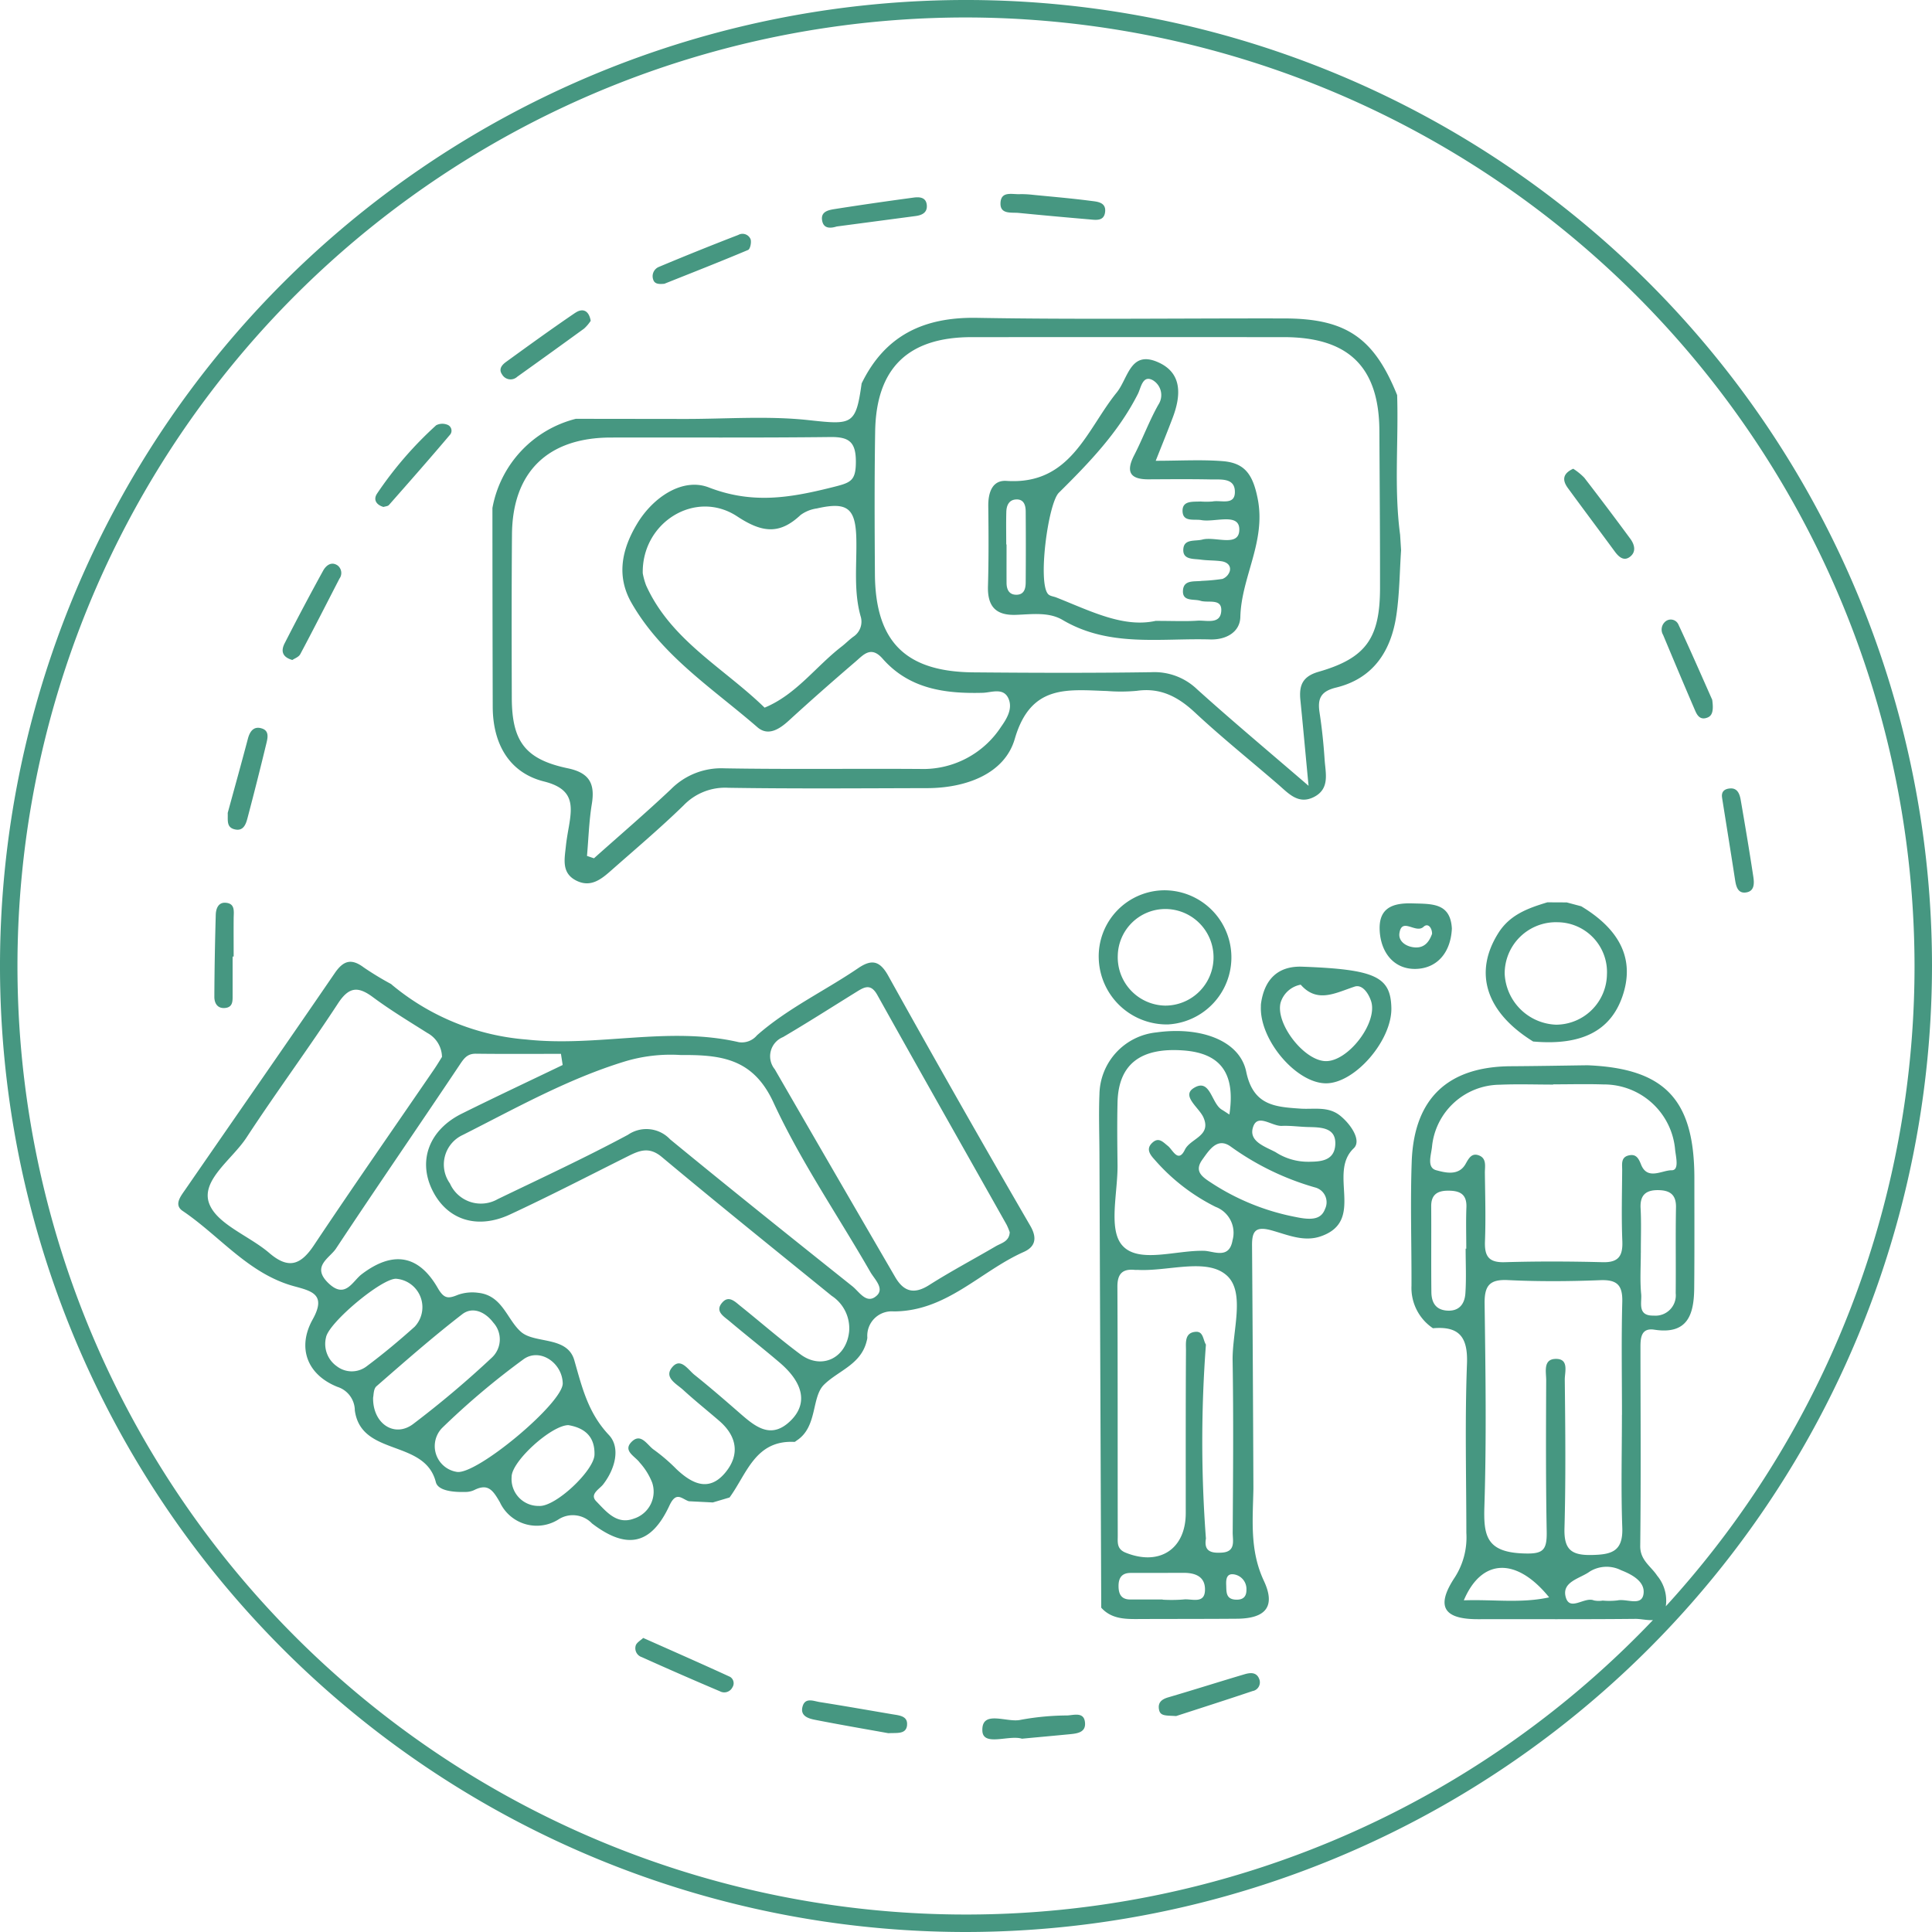 <svg id="img_proposal" xmlns="http://www.w3.org/2000/svg" xmlns:xlink="http://www.w3.org/1999/xlink" width="200" height="200" viewBox="0 0 200 200">
  <defs>
    <clipPath id="clip-path">
      <rect id="長方形_119" data-name="長方形 119" width="200" height="200" fill="#469781"/>
    </clipPath>
  </defs>
  <g id="グループ_202" data-name="グループ 202" clip-path="url(#clip-path)">
    <path id="パス_919" data-name="パス 919" d="M100,200A100,100,0,1,1,200,100,100.114,100.114,0,0,1,100,200M100,1.808A98.192,98.192,0,1,0,198.192,100,98.3,98.3,0,0,0,100,1.808M40.518,101.9A24.751,24.751,0,0,0,54.5,107.611c7.385.8,14.689-1.406,21.966.272a2.04,2.04,0,0,0,1.894-.706c3.165-2.791,7-4.589,10.463-6.943,1.355-.921,2.218-.857,3.123.77q7.233,13.011,14.708,25.889c.791,1.363.438,2.211-.677,2.708-4.5,2-7.985,6.148-13.463,6.156a2.527,2.527,0,0,0-2.728,2.7,1.136,1.136,0,0,1-.051.3c-.563,2.5-2.95,3.114-4.448,4.6-1.3,1.3-.642,4.344-2.8,5.757-.086.056-.178.155-.263.152-4.051-.2-4.917,3.316-6.7,5.753l-1.731.514-2.486-.125c-.753-.251-1.3-1.084-2.015.463-1.893,4.068-4.422,4.576-8.01,1.834a2.738,2.738,0,0,0-3.493-.4,4.207,4.207,0,0,1-6.045-1.8c-.721-1.24-1.222-1.984-2.68-1.241a2.157,2.157,0,0,1-.9.183c-1.158.032-2.813-.093-3.047-1.018-1.134-4.486-7.719-2.611-8.385-7.414a2.579,2.579,0,0,0-1.8-2.446c-3.135-1.253-4.2-4.047-2.561-6.99,1.438-2.578-.089-2.927-1.917-3.425-4.726-1.285-7.693-5.2-11.546-7.8-.921-.62-.218-1.5.235-2.154,5.168-7.491,10.373-14.957,15.514-22.467.89-1.3,1.719-1.544,3-.583a31.6,31.6,0,0,0,2.868,1.738m17.721,8.35q-.088-.572-.177-1.144c-2.934,0-5.87.023-8.8-.014-.846-.01-1.193.417-1.632,1.073-4.265,6.38-8.622,12.7-12.857,19.1-.651.984-2.569,1.837-.805,3.556s2.5-.165,3.465-.9c3.179-2.416,5.861-2.069,7.871,1.417.657,1.14,1.087,1.129,2.093.714a4.473,4.473,0,0,1,2.105-.209c2.524.273,2.973,2.793,4.442,4.057,1.43,1.232,4.779.4,5.5,2.92.808,2.821,1.422,5.451,3.581,7.741,1.219,1.292.666,3.5-.6,5.123-.4.5-1.422,1.012-.709,1.742,1.034,1.06,2.131,2.471,3.918,1.785a2.926,2.926,0,0,0,1.865-3.736,6.82,6.82,0,0,0-1.277-2.049c-.491-.68-1.826-1.229-.8-2.2.958-.9,1.593.419,2.274.873a18.586,18.586,0,0,1,2.326,2c1.581,1.491,3.334,2.389,5.018.4,1.559-1.842,1.279-3.789-.591-5.4-1.24-1.071-2.523-2.095-3.729-3.2-.694-.637-2.084-1.3-1.1-2.4.854-.959,1.606.306,2.256.829,1.6,1.279,3.147,2.619,4.689,3.965,1.615,1.409,3.258,2.792,5.3.762,1.752-1.741,1.314-3.876-1.16-5.986-1.713-1.462-3.489-2.849-5.207-4.3-.585-.495-1.556-1.022-.71-1.949.667-.732,1.313-.042,1.853.391,2.078,1.663,4.083,3.423,6.22,5.007,2.211,1.641,4.77.363,5.037-2.4a4.021,4.021,0,0,0-1.809-3.662c-5.88-4.774-11.783-9.522-17.593-14.379-1.355-1.133-2.392-.626-3.611-.016-4.026,2.013-8.026,4.082-12.106,5.977-3.452,1.6-6.567.522-8.058-2.577-1.471-3.058-.276-6.2,3.075-7.864,3.462-1.719,6.961-3.361,10.443-5.036M70.5,109.218a16.4,16.4,0,0,0-5.849.673c-5.9,1.81-11.266,4.833-16.733,7.594a3.368,3.368,0,0,0-1.342,5.025,3.506,3.506,0,0,0,4.952,1.621c4.516-2.178,9.069-4.29,13.483-6.661a3.364,3.364,0,0,1,4.355.471c6.246,5.131,12.561,10.18,18.881,15.221.718.573,1.477,1.926,2.522.952.8-.741-.245-1.7-.664-2.427-3.362-5.854-7.223-11.469-10.041-17.57-1.946-4.215-4.93-4.857-8.723-4.9-.2,0-.41,0-.841,0m34.027,18.345a6.47,6.47,0,0,0-.33-.794c-4.462-7.923-8.95-15.832-13.38-23.773-.692-1.239-1.381-.794-2.19-.293-2.52,1.559-5.016,3.159-7.571,4.658a2.139,2.139,0,0,0-.849,3.336q6.212,10.756,12.456,21.494c.879,1.515,1.945,1.841,3.52.841,2.242-1.425,4.6-2.672,6.89-4.014.586-.343,1.4-.485,1.454-1.455M45.754,109.412a2.874,2.874,0,0,0-1.507-2.475c-1.9-1.2-3.829-2.366-5.628-3.7-1.54-1.147-2.487-1.109-3.623.628-3.07,4.694-6.412,9.21-9.482,13.9-1.465,2.239-4.717,4.4-3.876,6.777.773,2.179,4.147,3.374,6.235,5.164,1.977,1.7,3.245,1.268,4.617-.786,4.078-6.115,8.285-12.144,12.438-18.209.335-.491.639-1,.826-1.3m12.5,33.78c-.059-2.143-2.406-3.706-4.084-2.463a78.449,78.449,0,0,0-8.409,7.1,2.7,2.7,0,0,0,1.505,4.537c2,.41,11.044-7.141,10.988-9.173m-19.63,1.484c-.053,2.7,2.2,4.177,4.122,2.755a102.05,102.05,0,0,0,8.171-6.892,2.579,2.579,0,0,0,.144-3.63c-.8-1.062-2.107-1.711-3.215-.857-3.057,2.36-5.963,4.916-8.877,7.455-.316.275-.286.946-.345,1.168m2.355-12.3c-1.539.011-6.985,4.574-7.233,6.086a2.818,2.818,0,0,0,1.113,2.967,2.536,2.536,0,0,0,3.129-.014c1.708-1.274,3.347-2.648,4.935-4.069a2.952,2.952,0,0,0-1.944-4.97M58.838,147.53c-1.762.014-5.882,3.744-5.874,5.352a2.785,2.785,0,0,0,2.827,3.012c1.7.127,5.7-3.656,5.75-5.3.052-1.891-1.023-2.778-2.7-3.064m86.2-90.584c-.151,2.239-.161,4.5-.485,6.714-.542,3.721-2.383,6.579-6.244,7.517-1.591.388-1.934,1.142-1.712,2.585.248,1.617.417,3.251.525,4.884.094,1.39.558,2.993-1.079,3.845s-2.661-.361-3.749-1.3c-2.865-2.475-5.824-4.848-8.59-7.427-1.757-1.64-3.58-2.6-6.032-2.249a17.832,17.832,0,0,1-3.069.018c-4.086-.129-7.906-.731-9.556,4.955-1.055,3.637-5.08,5.092-9.071,5.1-6.862.014-13.725.071-20.585-.037a5.952,5.952,0,0,0-4.625,1.818c-2.417,2.354-5,4.535-7.534,6.772-1.019.9-2.1,1.757-3.569,1.023-1.544-.771-1.232-2.187-1.094-3.506.074-.712.2-1.419.325-2.125.379-2.229.468-3.871-2.58-4.635-3.639-.912-5.3-3.944-5.31-7.728q-.028-10.291-.031-20.58a11.677,11.677,0,0,1,8.635-9.235q5.641.007,11.283.014c4.268.006,8.575-.336,12.794.121,4.525.49,4.905.539,5.508-3.8,2.431-4.989,6.458-6.883,11.938-6.787,10.617.186,21.239.038,31.859.062,6.363.014,9.249,2.014,11.638,7.934.155,4.817-.335,9.648.307,14.454l.1,1.59m-9.577,24.407c-.339-3.579-.578-6.225-.844-8.868-.151-1.494.184-2.452,1.884-2.94,4.9-1.408,6.352-3.471,6.358-8.652.006-5.435-.037-10.871-.066-16.306-.036-6.594-3.189-9.681-9.9-9.684q-16.154-.007-32.31,0c-6.563,0-9.878,3.2-9.987,9.743-.081,4.922-.058,9.847-.026,14.769.044,7,3.154,10.128,10.184,10.19,6.153.054,12.308.075,18.461-.017a6.373,6.373,0,0,1,4.7,1.763c3.553,3.206,7.227,6.278,11.548,10m-74.7,7.256.724.246c2.663-2.378,5.377-4.7,7.973-7.152a7.325,7.325,0,0,1,5.507-2.161c6.766.117,13.535.018,20.3.066a9.623,9.623,0,0,0,8.351-4.346c.584-.824,1.206-1.834.815-2.856-.495-1.289-1.791-.706-2.7-.682-3.92.106-7.615-.4-10.373-3.542-1.2-1.362-1.984-.382-2.793.312-2.331,2-4.638,4.027-6.9,6.1-1,.916-2.161,1.647-3.264.69-4.616-4.006-9.884-7.38-13.028-12.866-1.612-2.812-.981-5.584.558-8.162,1.668-2.8,4.746-4.833,7.437-3.794,4.471,1.727,8.313,1.1,12.65.021,1.99-.5,2.574-.6,2.58-2.661.006-2.079-.714-2.6-2.655-2.575-7.587.088-15.175.032-22.763.052C56.689,45.32,53.05,48.886,53,55.325c-.046,5.638-.036,11.279-.019,16.918.014,4.512,1.395,6.367,5.8,7.291,2.246.471,2.829,1.595,2.484,3.7-.29,1.772-.342,3.583-.5,5.376m5.771-29.275a7.232,7.232,0,0,0,.35,1.266c2.565,5.691,8.057,8.552,12.265,12.655,3.272-1.351,5.3-4.268,8-6.346.4-.312.762-.685,1.173-.987a1.869,1.869,0,0,0,.759-2.154c-.727-2.621-.381-5.3-.436-7.949-.066-3.215-.906-3.911-4.094-3.184a3.7,3.7,0,0,0-1.682.681c-2.185,2.053-3.988,1.832-6.56.138-4.306-2.834-9.873.609-9.773,5.881m81.8,78.163a5.033,5.033,0,0,1-2.221-4.4c.015-4.281-.13-8.567.023-12.842.234-6.554,3.754-9.842,10.262-9.881,2.646-.015,5.292-.063,7.938-.1,8.011.328,11.063,3.555,11.061,11.7,0,3.789.018,7.578-.017,11.366-.026,2.692-.643,4.845-4.129,4.306-1.338-.207-1.436.8-1.435,1.8.006,6.861.057,13.722-.024,20.583-.018,1.494,1.112,2.1,1.75,3.08a4.035,4.035,0,0,1,.771,3.743c-.549,1.329-1.985.721-3.032.732-5.426.054-10.852.023-16.279.033-3.558.006-4.412-1.309-2.4-4.339a7.655,7.655,0,0,0,1.191-4.589c-.005-5.837-.158-11.68.064-17.508.107-2.792-.814-3.918-3.522-3.684m19.557,8.968h.01c0-3.9-.071-7.794.032-11.687.045-1.744-.537-2.323-2.286-2.256-3.173.124-6.36.148-9.53-.008-1.929-.1-2.459.579-2.435,2.435.092,6.97.2,13.946-.021,20.91-.1,3.027.157,4.76,3.848,4.942,2.194.109,2.633-.24,2.6-2.245-.1-5.227-.075-10.456-.053-15.685,0-.842-.341-2.172.975-2.2,1.425-.032.94,1.375.949,2.151.057,5.126.109,10.254-.031,15.377-.058,2.143.644,2.81,2.772,2.772,2.068-.036,3.3-.335,3.213-2.819-.142-3.891-.038-7.79-.038-11.685m-7.115-34.222v.029c-1.842,0-3.688-.066-5.525.014a7.107,7.107,0,0,0-7.02,6.418c-.083.846-.573,2.165.44,2.435.89.238,2.311.631,3.03-.642.328-.579.62-1.149,1.333-.913.893.3.662,1.163.67,1.848.028,2.353.1,4.71.01,7.06-.057,1.537.374,2.218,2.049,2.166,3.374-.1,6.755-.088,10.13,0,1.651.043,2.1-.646,2.04-2.185-.1-2.453-.032-4.912-.016-7.368,0-.585-.15-1.307.672-1.5.73-.171,1.009.244,1.274.924.66,1.692,2.174.6,3.183.612.792.009.435-1.37.354-2.1a7.394,7.394,0,0,0-7.4-6.784c-1.738-.057-3.479-.01-5.219-.01m9.066,17.432c0,1.432-.1,2.875.038,4.293.085.847-.438,2.259,1.292,2.214a2.1,2.1,0,0,0,2.281-2.313c.03-2.967-.024-5.935.03-8.9.025-1.389-.72-1.774-1.9-1.775-1.256,0-1.837.551-1.764,1.879.084,1.531.019,3.068.027,4.6m-18.138-.415h.066c0-1.429-.044-2.859.013-4.286s-.755-1.729-1.928-1.721c-1.09.007-1.726.424-1.717,1.622.022,2.96-.014,5.92.019,8.879.012.994.386,1.8,1.555,1.908,1.32.118,1.9-.685,1.968-1.813.1-1.523.024-3.058.024-4.589m-.189,36.4c3.094-.108,5.911.331,8.833-.308-3.362-4.156-6.977-4.081-8.833.308m14.382.026a7.39,7.39,0,0,0,1.531-.019c.928-.2,2.455.629,2.68-.613.233-1.291-1.125-2.05-2.311-2.511a3.33,3.33,0,0,0-3.248.138c-.981.721-2.9,1.037-2.492,2.614s1.944-.042,2.924.374a2.529,2.529,0,0,0,.915.016M114,166.427q-.094-23.5-.186-47.009c-.008-2.048-.083-4.1,0-6.143a6.557,6.557,0,0,1,5.893-6.4c4.565-.636,8.628.823,9.3,4.063.72,3.5,2.979,3.645,5.588,3.825,1.4.1,2.889-.277,4.141.734,1.117.9,2.239,2.584,1.4,3.376-2.722,2.58,1.263,7.517-3.433,9.119-1.764.6-3.465-.186-5.1-.632s-2,.1-1.992,1.557q.092,12.594.141,25.185c-.059,3.223-.4,6.374,1.084,9.545,1.258,2.69.153,3.9-2.785,3.923-3.465.028-6.931.015-10.4.033-1.351.006-2.663-.073-3.652-1.176m10.838-27.236a133.479,133.479,0,0,0,0,20.077c-.24,1.385.621,1.523,1.655,1.458,1.465-.091,1.112-1.256,1.117-2.073.037-5.931.09-11.864-.009-17.794-.052-3.027,1.352-7.052-.6-8.819-2.06-1.86-6.056-.415-9.2-.58-.1-.005-.205.009-.306,0-1.295-.133-1.826.4-1.82,1.745.039,8.591.019,17.182.035,25.772,0,.674-.118,1.377.807,1.751,3.5,1.418,6.234-.353,6.233-4.094,0-5.625-.011-11.25.023-16.875,0-.756-.163-1.81,1.016-1.891.79-.055.743.837,1.048,1.324m2.431-23.822c.641-4.255-.9-6.334-4.726-6.625-4.472-.341-6.758,1.427-6.854,5.367-.052,2.152-.025,4.3,0,6.457.04,2.857-.973,6.642.464,8.326,1.67,1.958,5.573.507,8.5.589.98.027,2.6.919,2.941-1.092a2.87,2.87,0,0,0-1.75-3.456,20.378,20.378,0,0,1-6.284-4.851c-.5-.543-1-1.168-.218-1.836.635-.543,1.066-.01,1.561.379s1.063,1.823,1.758.389c.57-1.172,2.774-1.413,1.922-3.338-.455-1.028-2.3-2.218-1.022-3.034,1.738-1.108,1.82,1.569,2.924,2.228.17.1.334.212.779.5m6.859,10.608c1.793.382,2.668.194,3.051-.84a1.581,1.581,0,0,0-1.041-2.218,28.092,28.092,0,0,1-8.746-4.244c-1.366-.971-2.2.363-2.914,1.357-.833,1.159-.127,1.728.835,2.353a24.288,24.288,0,0,0,8.814,3.593m-13.761,39.6v.017a15.723,15.723,0,0,0,2.136-.02c.869-.12,2.32.573,2.243-1.159-.056-1.261-1.071-1.6-2.2-1.6q-2.75.009-5.5.009c-.914,0-1.249.52-1.247,1.359,0,.814.271,1.39,1.208,1.39h3.362m15.112-45.312c1.025-.023,2.623.006,2.751-1.71.137-1.841-1.442-1.856-2.8-1.886-.909-.021-1.822-.157-2.727-.118-1.023.045-2.463-1.276-2.953.043-.57,1.532,1.152,2.069,2.293,2.669a6.144,6.144,0,0,0,3.441,1m-6.447,44.293a1.532,1.532,0,0,0-1.157-1.552c-.888-.213-.965.435-.938,1.069.03.683-.063,1.468.977,1.521.736.038,1.129-.273,1.118-1.038m29.679-56.741c-4.917-3.045-6.192-7.15-3.587-11.251,1.207-1.9,3.091-2.557,5.058-3.157l2.008.01,1.5.4c4.13,2.483,5.553,5.61,4.255,9.349-1.241,3.572-4.258,5.091-9.232,4.649m7.641-6.989a5.16,5.16,0,0,0-5.1-5.357,5.309,5.309,0,0,0-5.489,5.33,5.534,5.534,0,0,0,5.315,5.275,5.289,5.289,0,0,0,5.272-5.248M24.188,99.023c0-1.317-.009-2.634,0-3.951.006-.7.184-1.545-.834-1.619-.765-.056-1,.626-1.019,1.245-.08,2.834-.133,5.668-.145,8.5,0,.641.312,1.22,1.1,1.149.851-.077.789-.765.79-1.372,0-1.318,0-2.636,0-3.953h.1m149.535-34.44a.865.865,0,0,0-1.324-.235,1.086,1.086,0,0,0-.224,1.384c1.092,2.611,2.188,5.221,3.309,7.82.194.45.472.95,1.113.785.545-.14.862-.5.657-1.9-.959-2.154-2.206-5.024-3.53-7.857M162.3,50.514c1.617,2.212,3.262,4.4,4.884,6.61.4.537.908.974,1.51.544.716-.51.527-1.281.076-1.894q-2.347-3.189-4.768-6.324a6.347,6.347,0,0,0-1.144-.927c-1.116.511-1.133,1.2-.558,1.99M110.766,179.523c.723-.07,1.58-.177,1.559-1.08-.029-1.283-1.126-.893-1.845-.859a27.176,27.176,0,0,0-4.832.454c-1.4.325-4.043-1.087-3.954,1.132.066,1.66,2.76.4,4.1.82,1.746-.164,3.359-.31,4.971-.466M31.086,67.716c1.38-2.591,2.708-5.208,4.054-7.816a.99.99,0,0,0-.191-1.365c-.658-.448-1.208.014-1.5.545Q31.4,62.809,29.464,66.6c-.351.687-.347,1.395.8,1.722.218-.155.657-.3.817-.6M59.56,32.375c-2.429,1.651-4.809,3.374-7.186,5.1-.4.292-.792.725-.4,1.285A1.012,1.012,0,0,0,53.547,39q3.467-2.476,6.915-4.982a4.194,4.194,0,0,0,.689-.809c-.212-1.173-.911-1.291-1.591-.829m46.11-12.284c-.829.067-2.085-.4-2.1.978-.013,1.132,1.135.895,1.9.969q3.627.355,7.261.664c.689.059,1.561.234,1.671-.776s-.834-1.054-1.473-1.137c-2.107-.275-4.228-.448-6.014-.628a11.091,11.091,0,0,0-1.239-.07M94.782,22.364c.669-.089,1.223-.353,1.161-1.12-.069-.838-.764-.871-1.374-.789-2.722.368-5.44.757-8.153,1.185-.684.108-1.533.274-1.287,1.291.184.766.893.7,1.488.515q4.083-.541,8.166-1.082M40.261,52.28c2.14-2.426,4.278-4.855,6.365-7.325a.659.659,0,0,0-.35-1,1.405,1.405,0,0,0-1.117.063,38.553,38.553,0,0,0-6.139,7.1c-.4.624-.048,1.154.678,1.361.193-.064.448-.071.563-.2M65.816,170.328a.968.968,0,0,0,.63,1.221q4.018,1.81,8.077,3.531a.946.946,0,0,0,1.3-.414.775.775,0,0,0-.247-1.08c-2.938-1.352-5.9-2.651-8.991-4.027-.258.244-.65.454-.773.769M77.441,25.876c.217-.091.361-.772.264-1.1a.9.9,0,0,0-1.279-.455q-4.145,1.6-8.246,3.32a1.043,1.043,0,0,0-.563,1.294c.139.472.586.495,1.161.44,2.8-1.118,5.749-2.272,8.663-3.5M93.894,178.594c.1-.956-.791-1.011-1.493-1.13-2.509-.425-5.015-.868-7.528-1.264-.649-.1-1.54-.528-1.8.491-.243.951.613,1.21,1.3,1.344,2.6.511,5.2.956,7.586,1.385.923-.051,1.837.129,1.94-.826m85.722-87.472c.1.649.287,1.334,1.035,1.274.986-.079.954-.947.845-1.654-.4-2.634-.841-5.262-1.295-7.887-.1-.6-.309-1.289-1.091-1.237-1.093.072-.837.933-.833,1.047.508,3.2.933,5.827,1.338,8.457M129.7,175.052a.916.916,0,0,0,.67-1.2c-.267-.778-.939-.709-1.533-.533-2.642.781-5.269,1.62-7.914,2.394-.7.205-1.085.561-.937,1.288.135.668.722.577,1.764.645,2.331-.757,5.148-1.655,7.951-2.6M24.424,85.879c.783.121,1.032-.571,1.186-1.149q1.018-3.848,1.952-7.719c.136-.564.342-1.314-.4-1.583-.853-.307-1.286.23-1.5,1.046-.677,2.565-1.39,5.12-2.089,7.681.041.75-.189,1.563.854,1.724M113.741,99.2a6.837,6.837,0,0,1,6.851-7.038,6.949,6.949,0,0,1,.318,13.887,7.046,7.046,0,0,1-7.169-6.849m6.857,4.9a5,5,0,0,0,.055-10,4.928,4.928,0,0,0-4.941,4.815A5,5,0,0,0,120.6,104.1m23.433.235c.076,3.319-3.686,7.721-6.672,7.808-3.076.09-6.966-4.424-6.836-7.933,0-.1,0-.2.012-.306.344-2.483,1.717-3.928,4.275-3.833,7.576.278,9.146,1.041,9.221,4.263m-9.384-2.4a2.678,2.678,0,0,0-2.084,1.87c-.539,2.16,2.411,5.98,4.649,6.043,2.344.065,5.449-4,4.719-6.214-.271-.822-.912-1.757-1.7-1.5-1.989.654-3.869,1.753-5.586-.2m15.65-5.807c-.118,2.5-1.539,4.116-3.719,4.175-2.258.061-3.644-1.677-3.754-3.99-.109-2.267,1.262-2.853,3.358-2.793,2.039.06,3.97-.077,4.115,2.608m-2.05.539c0-.628-.426-1.15-.884-.722-.8.745-2.236-1.024-2.493.649-.133.865.709,1.431,1.622,1.484.966.057,1.46-.577,1.756-1.411M119.649,47.7c2.453,0,4.695-.136,6.912.037,2.292.179,3.14,1.366,3.639,3.908.872,4.441-1.694,8.082-1.8,12.218-.04,1.6-1.508,2.38-3.118,2.332-5.156-.152-10.446.838-15.281-2.017-1.437-.849-3.2-.586-4.827-.529-2.109.074-2.957-.892-2.9-2.96.08-2.759.066-5.522.032-8.282-.017-1.4.4-2.724,1.888-2.625,6.655.441,8.289-5.3,11.4-9.14,1.2-1.482,1.4-4.374,4.225-3.172,2.6,1.108,2.45,3.467,1.577,5.775-.532,1.407-1.1,2.8-1.756,4.454m-.017,16.574c1.872,0,3.106.064,4.328-.021.929-.065,2.4.436,2.474-1.027.07-1.319-1.361-.782-2.149-1.031-.7-.223-1.911.129-1.814-1.1.087-1.1,1.2-.863,1.959-.963a20.03,20.03,0,0,0,2.124-.2,1.279,1.279,0,0,0,.764-.815c.143-.6-.32-.938-.867-1.015-.706-.1-1.431-.069-2.138-.167-.762-.107-1.906.037-1.805-1.12.092-1.06,1.223-.76,1.97-.959,1.347-.358,3.851.861,3.823-1.076-.025-1.711-2.524-.692-3.916-.937-.751-.133-1.914.232-1.959-.908s1.072-.975,1.864-1.019a8.392,8.392,0,0,0,1.225,0c.88-.184,2.422.49,2.325-1.125-.08-1.336-1.492-1.138-2.474-1.158-2.149-.043-4.3-.023-6.45-.012-1.907.01-2.391-.757-1.5-2.487s1.558-3.557,2.506-5.24a1.792,1.792,0,0,0-.585-2.54c-1.052-.565-1.213.791-1.532,1.421-2.017,3.988-5.067,7.149-8.184,10.233-1.121,1.108-2.209,9.386-1.1,10.506.193.2.552.225.834.336,3.514,1.388,6.94,3.166,10.282,2.424m-15.467-7.912h.037c0,1.327-.006,2.654,0,3.98.005.683.259,1.234,1.029,1.227.811-.008.948-.657.953-1.287q.027-3.672,0-7.346c-.005-.645-.2-1.276-1-1.232-.749.041-.989.641-1.007,1.291-.03,1.122-.008,2.245-.008,3.367" fill="#469781"/>
  </g>
</svg>
